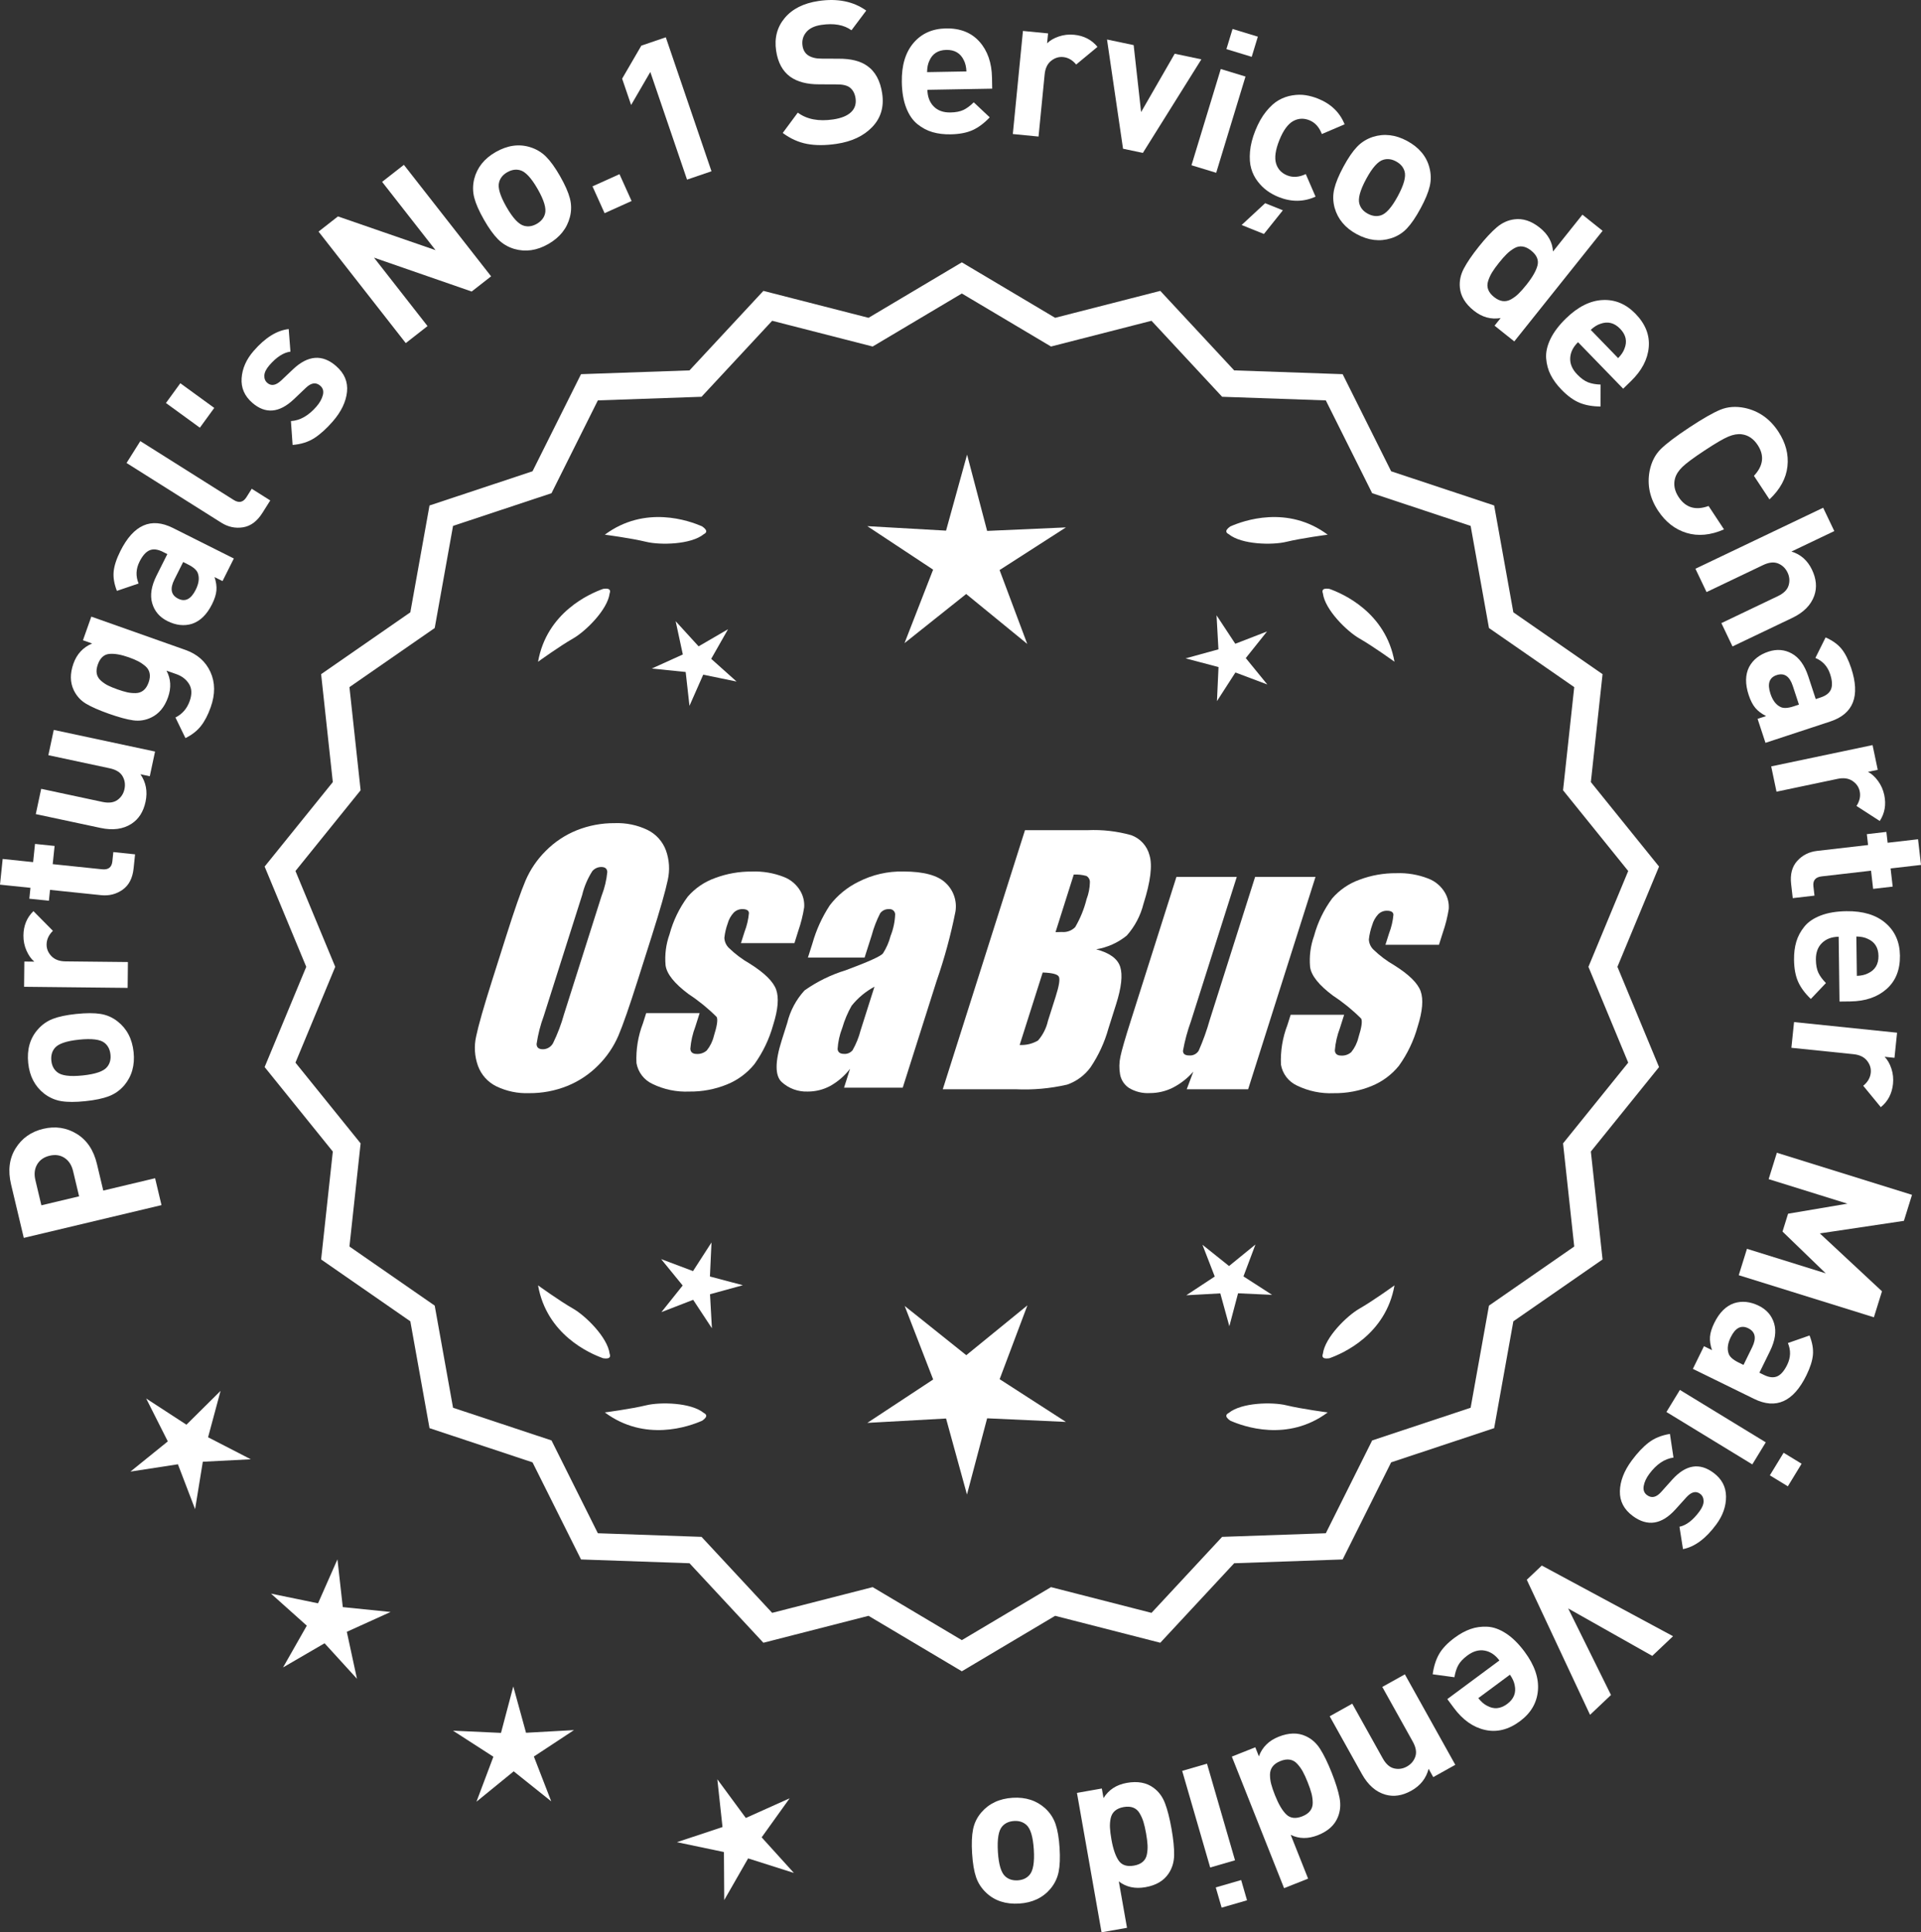 <?xml version="1.0" encoding="UTF-8"?>
<svg id="Layer_2" data-name="Layer 2" xmlns="http://www.w3.org/2000/svg" viewBox="0 0 299.545 301.269">
  <rect x="0" y="0" width="299.545" height="301.269" fill="#333333" stroke="none"/>
  <defs>
    <style>
      .cls-1 {
        fill: #fff;
      }
    </style>
  </defs>
  <g id="Layer_1-2" data-name="Layer 1">
    <g>
      <g>
        <polygon class="cls-1" points="34.392 216.855 29.072 222.128 22.794 218.043 26.166 224.731 20.34 229.44 27.743 228.3 30.421 235.296 31.625 227.903 39.106 227.518 32.446 224.088 34.392 216.855"/>
        <polygon class="cls-1" points="53.451 250.567 52.619 243.124 49.594 249.976 42.258 248.466 47.839 253.461 44.137 259.973 50.612 256.207 55.661 261.741 54.08 254.419 60.903 251.327 53.451 250.567"/>
        <polygon class="cls-1" points="82.024 270.159 80.038 262.936 78.122 270.178 70.64 269.835 76.934 273.895 74.296 280.906 80.102 276.173 85.954 280.849 83.248 273.864 89.503 269.743 82.024 270.159"/>
        <polygon class="cls-1" points="118.766 286.465 123.131 280.377 116.297 283.444 111.855 277.412 112.661 284.859 105.551 287.219 112.883 288.755 112.931 296.245 116.656 289.747 123.795 292.016 118.766 286.465"/>
      </g>
      <g>
        <path class="cls-1" d="M149.981,259.948l-14.465-8.599-16.302,4.175-11.457-12.326-16.818-.586-7.52-15.055-15.972-5.301-2.974-16.563-13.831-9.586,1.813-16.73-10.57-13.094,6.453-15.542-6.453-15.542,10.57-13.094-1.813-16.73,13.831-9.586,2.974-16.563,15.972-5.301,7.52-15.055,16.818-.586,11.457-12.326,16.302,4.175,14.465-8.599,14.465,8.599,16.302-4.175,11.457,12.326,16.818.586,7.52,15.055,15.972,5.301,2.974,16.563,13.831,9.586-1.813,16.73,10.57,13.094-6.453,15.542,6.453,15.542-10.57,13.094,1.813,16.73-13.831,9.586-2.974,16.563-15.972,5.301-7.52,15.055-16.818.586-11.457,12.326-16.302-4.175-14.465,8.599ZM135.993,248.029l13.988,8.315,13.988-8.315,15.764,4.038,11.079-11.92,16.263-.567,7.272-14.558,15.445-5.126,2.876-16.017,13.375-9.27-1.753-16.179,10.222-12.662-6.24-15.029,6.24-15.029-10.222-12.662,1.753-16.178-13.375-9.27-2.876-16.017-15.445-5.126-7.272-14.558-16.263-.567-11.079-11.92-15.764,4.038-13.988-8.316-13.988,8.316-15.764-4.038-11.079,11.92-16.263.567-7.272,14.558-15.445,5.126-2.876,16.017-13.375,9.27,1.753,16.178-10.222,12.662,6.24,15.029-6.24,15.029,10.222,12.662-1.753,16.179,13.375,9.27,2.876,16.017,15.445,5.126,7.272,14.558,16.263.567,11.079,11.92,15.764-4.038Z"/>
        <path class="cls-1" d="M149.98,260.574l-14.548-8.648-16.396,4.199-11.521-12.396-16.915-.59-7.563-15.141-16.063-5.332-2.991-16.658-13.91-9.642,1.823-16.826-10.632-13.17,6.49-15.631-6.49-15.631,10.632-13.17-1.823-16.827,13.91-9.641,2.991-16.658,16.063-5.332,7.563-15.141,16.915-.59,11.521-12.396,16.396,4.199,14.548-8.648,14.549,8.648,16.396-4.199,11.522,12.396,16.915.59,7.562,15.141,16.063,5.332,2.992,16.658,13.91,9.641-1.824,16.827,10.632,13.17-6.49,15.631,6.49,15.631-10.632,13.17,1.824,16.826-13.91,9.642-2.992,16.658-16.063,5.332-7.562,15.141-16.915.59-11.522,12.396-16.396-4.199-14.549,8.648ZM135.599,250.771l14.382,8.549,14.383-8.549.217.055,15.991,4.096,11.392-12.256,16.722-.582,7.477-14.969,15.88-5.27,2.957-16.469,13.752-9.532-1.803-16.633,10.509-13.02-6.416-15.453,6.416-15.453-10.509-13.02,1.803-16.634-13.752-9.531-2.957-16.469-15.88-5.27-7.477-14.969-16.722-.582-11.392-12.256-16.208,4.15-14.383-8.549-14.382,8.549-.217-.055-15.992-4.096-11.391,12.256-16.722.582-7.478,14.969-15.88,5.27-2.956,16.469-13.752,9.531,1.802,16.634-10.509,13.02,6.416,15.453-6.416,15.453,10.509,13.02-1.802,16.633,13.752,9.532,2.956,16.469,15.88,5.27,7.478,14.969,16.722.582,11.391,12.256,16.209-4.15ZM149.98,256.972l-14.071-8.365-15.857,4.062-11.145-11.989-16.359-.571-7.315-14.644-15.536-5.158-2.894-16.111-13.454-9.324,1.764-16.275-10.283-12.737,6.277-15.118-6.277-15.118,10.283-12.737-1.764-16.275,13.454-9.324,2.894-16.111,15.536-5.158,7.315-14.644,16.359-.571,11.145-11.989,15.857,4.062,14.071-8.365,14.071,8.365,15.858-4.062,11.144,11.989,16.36.571,7.314,14.644,15.537,5.158,2.894,16.111,13.454,9.324-1.765,16.275,10.283,12.737-6.277,15.118,6.277,15.118-10.283,12.737,1.765,16.275-13.454,9.324-2.894,16.111-15.537,5.158-7.314,14.644-16.36.571-11.144,11.989-15.858-4.062-14.071,8.365ZM136.075,247.452l13.905,8.266,13.905-8.266.217.055,15.454,3.958,11.013-11.849,16.167-.563,7.229-14.472,15.354-5.096,2.858-15.922,13.296-9.215-1.743-16.082,10.16-12.587-6.203-14.94,6.203-14.94-10.16-12.587,1.743-16.082-13.296-9.215-2.858-15.922-15.354-5.096-7.229-14.472-16.167-.563-11.013-11.849-15.671,4.013-13.905-8.266-13.905,8.266-.217-.055-15.453-3.958-11.014,11.849-16.166.563-7.229,14.472-15.353,5.096-2.858,15.922-13.296,9.215,1.742,16.082-10.16,12.587,6.203,14.94-6.203,14.94,10.16,12.587-1.742,16.082,13.296,9.215,2.858,15.922,15.353,5.096,7.229,14.472,16.166.563,11.014,11.849,15.67-4.013Z"/>
      </g>
      <g>
        <polygon class="cls-1" points="110.701 199.022 110.944 193.716 108.065 198.18 103.094 196.309 106.45 200.426 103.135 204.576 108.087 202.657 111.009 207.092 110.714 201.789 115.835 200.381 110.701 199.022"/>
        <polygon class="cls-1" points="160.207 203.521 150.675 211.29 141.068 203.614 145.511 215.08 135.243 221.845 147.52 221.163 150.781 233.019 153.926 221.131 166.209 221.694 155.876 215.03 160.207 203.521"/>
        <polygon class="cls-1" points="193.894 199.005 195.765 194.034 191.648 197.389 187.499 194.074 189.418 199.026 184.982 201.948 190.285 201.654 191.694 206.775 193.052 201.64 198.358 201.883 193.894 199.005"/>
      </g>
      <g>
        <path class="cls-1" d="M191.595,220.298c-.197.099-.32.215-.359.348-.001.002-.003.003-.005.005.001 0.0.002.001.003.001-.063.227.115.505.606.846,2.043.909,8.925,3.375,15.191-1.283,0,0-4.07-.534-6.459-1.115-2.166-.527-6.98-.443-8.977,1.198Z"/>
        <path class="cls-1" d="M206.259,211.565c0.0.002-0.0.004-0.0.007.001-0.0.002-.001.003-.001.11.208.43.288,1.022.199,2.109-.742,8.805-3.676,10.161-11.365,0,0-3.325,2.407-5.461,3.625-1.936,1.104-5.378,4.471-5.703,7.036-.075.207-.085.376-.022.5Z"/>
      </g>
      <g>
        <path class="cls-1" d="M109.748,220.298c.197.099.32.215.359.348.001.002.003.003.005.005-.001 0-.002.001-.003.001.063.227-.115.505-.606.846-2.043.909-8.925,3.375-15.191-1.283,0,0,4.07-.534,6.459-1.115,2.166-.527,6.98-.443,8.977,1.198Z"/>
        <path class="cls-1" d="M95.085,211.565c-0.0.002 0.0.004 0.0.007-.001-0-.002-.001-.003-.001-.11.208-.43.288-1.022.199-2.109-.742-8.805-3.676-10.161-11.365,0,0,3.325,2.407,5.461,3.625,1.936,1.104,5.378,4.471,5.703,7.036.075.207.085.376.022.5Z"/>
      </g>
      <g>
        <path class="cls-1" d="M109.748,83.282c.197-.099.32-.215.359-.348.001-.002.003-.003.005-.005-.001-0-.002-.001-.003-.001.063-.227-.115-.505-.606-.846-2.043-.909-8.925-3.375-15.191,1.283,0,0,4.07.534,6.459,1.115,2.166.527,6.98.443,8.977-1.198Z"/>
        <path class="cls-1" d="M95.085,92.015c-0-.002 0-.004 0-.007-.001 0-.002.001-.003.001-.11-.208-.43-.288-1.022-.199-2.109.742-8.805,3.676-10.161,11.365,0,0,3.325-2.407,5.461-3.625,1.936-1.104,5.378-4.471,5.703-7.036.075-.207.085-.376.022-.5Z"/>
      </g>
      <g>
        <path class="cls-1" d="M191.595,83.282c-.197-.099-.32-.215-.359-.348-.001-.002-.003-.003-.005-.005.001-0.0.002-.001.003-.001-.063-.227.115-.505.606-.846,2.043-.909,8.925-3.375,15.191,1.283,0,0-4.07.534-6.459,1.115-2.166.527-6.98.443-8.977-1.198Z"/>
        <path class="cls-1" d="M206.259,92.015c0-.002-0-.004-0-.007.001 0.0.002.001.003.001.11-.208.43-.288,1.022-.199,2.109.742,8.805,3.676,10.161,11.365,0,0-3.325-2.407-5.461-3.625-1.936-1.104-5.378-4.471-5.703-7.036-.075-.207-.085-.376-.022-.5Z"/>
      </g>
      <g id="Group_4" data-name="Group 4">
        <g id="Group_1" data-name="Group 1">
          <path id="Path_1" data-name="Path 1" class="cls-1" d="M99.439,152.842c-1.287,4.058-2.289,6.932-3.006,8.623-.743,1.73-1.811,3.301-3.145,4.628-1.374,1.392-3.018,2.488-4.831,3.221-1.89.759-3.911,1.14-5.947,1.123-1.762.067-3.514-.296-5.104-1.059-1.333-.652-2.362-1.794-2.872-3.188-.534-1.48-.633-3.081-.285-4.615.343-1.661,1.174-4.572,2.493-8.734l2.193-6.911c1.287-4.058,2.289-6.932,3.006-8.623.743-1.73,1.811-3.301,3.145-4.628,1.374-1.392,3.018-2.488,4.831-3.221,1.89-.757,3.911-1.138,5.947-1.12,1.762-.067,3.514.296,5.104,1.059,1.332.654,2.36,1.796,2.872,3.189.534,1.48.633,3.082.285,4.616-.343,1.661-1.173,4.571-2.492,8.731l-2.194,6.909ZM93.848,139.567c.442-1.159.728-2.373.849-3.608-.025-.526-.342-.786-.951-.786-.528.006-1.028.236-1.375.634-.738,1.153-1.278,2.422-1.598,3.754l-5.99,18.863c-.521,1.405-.892,2.861-1.11,4.343,0,.552.337.824.98.824.663-.002,1.272-.367,1.586-.951.708-1.449,1.281-2.96,1.712-4.514l5.891-18.565.005.005Z"/>
          <path id="Path_2" data-name="Path 2" class="cls-1" d="M123.874,147.049h-8.337l.571-1.795c.36-.932.588-1.91.678-2.904-.032-.406-.374-.609-1.027-.609-.511-.005-1.002.199-1.36.563-.44.48-.76,1.059-.932,1.687-.261.721-.434,1.471-.516,2.234.027.588.273,1.145.692,1.559.987.957,2.09,1.787,3.283,2.47,2.283,1.433,3.65,2.78,4.102,4.039.45,1.262.298,3.1-.469,5.516-.606,2.188-1.593,4.253-2.916,6.099-1.134,1.403-2.607,2.494-4.28,3.17-1.866.76-3.866,1.137-5.881,1.11-1.989.089-3.969-.323-5.758-1.198-1.308-.611-2.234-1.824-2.479-3.246-.096-2.11.247-4.217,1.008-6.188l.507-1.598h8.334l-.665,2.097c-.426,1.113-.691,2.281-.786,3.469.038.533.375.799.995.799.573.035,1.136-.159,1.566-.539.535-.66.914-1.431,1.11-2.258.501-1.579.646-2.568.436-2.968-1.324-1.328-2.782-2.516-4.35-3.545-2.238-1.661-3.445-3.17-3.62-4.527-.144-1.635.068-3.281.622-4.825.569-2.111,1.53-4.096,2.831-5.852,1.142-1.318,2.605-2.319,4.247-2.904,1.841-.694,3.795-1.04,5.763-1.02,1.695-.065,3.385.22,4.965.837,1.093.416,2.01,1.195,2.597,2.206.446.77.652,1.655.589,2.543-.197,1.246-.505,2.473-.919,3.665l-.603,1.927v-.013Z"/>
          <path id="Path_3" data-name="Path 3" class="cls-1" d="M134.813,149.301h-8.832l.704-2.219c.594-2.102,1.506-4.101,2.703-5.929,1.19-1.558,2.727-2.818,4.489-3.678,2.159-1.102,4.557-1.651,6.981-1.598,3.183,0,5.391.602,6.626,1.807,1.207,1.138,1.77,2.801,1.503,4.439-.732,3.678-1.717,7.301-2.948,10.842l-5.275,16.619h-9.151l.939-2.948c-.833,1.085-1.877,1.991-3.069,2.663-1.084.587-2.299.892-3.532.888-1.495.057-2.952-.476-4.058-1.483-1.059-.989-1.059-3.155,0-6.499l.863-2.723c.457-1.89,1.387-3.633,2.701-5.066,1.961-1.384,4.13-2.445,6.425-3.145,3.5-1.3,5.432-2.171,5.795-2.614.543-.846.947-1.772,1.198-2.745.429-1.076.669-2.218.71-3.376-.029-.466-.43-.82-.895-.792-.018.001-.037.003-.055.005-.549-.041-1.079.21-1.395.66-.559,1.094-1.001,2.244-1.319,3.43l-1.105,3.462ZM136.357,153.84c-1.375.739-2.587,1.749-3.563,2.968-.617,1.087-1.105,2.242-1.452,3.442-.417,1.06-.665,2.179-.735,3.316.057.494.387.748,1.008.748.515.039,1.016-.18,1.337-.584.548-.968.966-2.005,1.243-3.082l2.162-6.809Z"/>
        </g>
        <g id="Group_3" data-name="Group 3">
          <path id="Path_7" data-name="Path 7" class="cls-1" d="M159.82,129.435h9.778c2.286-.102,4.574.159,6.778.773,1.417.502,2.491,1.676,2.866,3.132.482,1.573.169,4.102-.939,7.589-.458,1.832-1.352,3.527-2.606,4.939-1.376,1.117-3.019,1.855-4.768,2.143,2.092.552,3.341,1.458,3.747,2.732s.191,3.227-.647,5.852l-1.186,3.747c-.599,2.16-1.543,4.209-2.797,6.068-.911,1.247-2.181,2.187-3.64,2.694-2.64.61-5.352.853-8.059.723h-11.338l12.82-40.394h-.012ZM162.591,151.619l-3.594,11.305c1.003.055,2-.187,2.866-.697.763-.878,1.295-1.933,1.548-3.069l1.198-3.766c.552-1.731.712-2.779.481-3.145-.229-.368-1.059-.571-2.505-.622l.005-.007ZM167.435,136.35l-2.847,8.985c.425-.019.755-.025.989-.025.773.074,1.538-.207,2.08-.762.796-1.36,1.394-2.827,1.775-4.356.325-.849.501-1.747.519-2.656.007-.396-.201-.766-.545-.964-.638-.177-1.299-.25-1.96-.218l-.012-.003Z"/>
          <path id="Path_8" data-name="Path 8" class="cls-1" d="M205.129,136.721l-10.506,33.107h-9.574l1.034-2.752c-.9,1.034-1.989,1.886-3.208,2.511-1.107.552-2.327.839-3.563.837-1.145.071-2.284-.208-3.267-.799-.732-.487-1.233-1.252-1.389-2.118-.163-.914-.146-1.851.051-2.759.197-.957.742-2.86,1.649-5.7l7.089-22.332h9.409l-7.152,22.528c-.542,1.492-.956,3.028-1.236,4.59,0,.481.317.723.97.723.596.053,1.171-.237,1.483-.748.687-1.562,1.264-3.17,1.725-4.812l7.07-22.28h9.409l.005.004Z"/>
          <path id="Path_9" data-name="Path 9" class="cls-1" d="M224.371,147.303h-8.338l.571-1.795c.36-.932.588-1.91.678-2.904-.032-.406-.374-.609-1.027-.609-.511-.004-1.001.199-1.359.563-.44.48-.76,1.059-.932,1.687-.26.721-.432,1.47-.514,2.231.027.588.273,1.145.692,1.559.986.958,2.089,1.788,3.281,2.472,2.283,1.433,3.65,2.78,4.102,4.039.45,1.262.298,3.1-.469,5.516-.606,2.188-1.593,4.253-2.916,6.099-1.134,1.403-2.607,2.494-4.28,3.17-1.866.76-3.866,1.137-5.881,1.11-1.989.089-3.969-.323-5.758-1.198-1.308-.611-2.234-1.824-2.479-3.246-.096-2.11.247-4.217,1.008-6.188l.507-1.598h8.338l-.665,2.099c-.426,1.113-.691,2.281-.786,3.469.038.533.375.799.995.799.573.035,1.136-.159,1.566-.539.535-.66.914-1.431,1.11-2.258.501-1.579.646-2.568.436-2.968-1.324-1.328-2.782-2.516-4.35-3.545-2.238-1.661-3.445-3.17-3.62-4.527-.144-1.635.068-3.281.622-4.825.569-2.111,1.53-4.096,2.831-5.852,1.142-1.318,2.605-2.319,4.247-2.904,1.841-.694,3.795-1.04,5.763-1.02,1.695-.065,3.385.22,4.965.837,1.096.414,2.016,1.194,2.606,2.206.446.77.652,1.655.589,2.543-.197,1.246-.505,2.473-.919,3.665l-.609,1.921-.007-.009Z"/>
        </g>
      </g>
      <g>
        <path class="cls-1" d="M2.428,179.048c.983-1.583,2.42-2.6,4.31-3.049,1.891-.45,3.631-.189,5.221.78,1.591.971,2.645,2.542,3.16,4.713l.984,4.132,8.082-1.924.997,4.192-21.473,5.11-1.98-8.324c-.517-2.171-.282-4.048.699-5.631ZM10.062,180.529c-.666-.437-1.441-.55-2.327-.339-.885.211-1.531.662-1.939,1.354-.409.693-.501,1.512-.276,2.456l.933,3.921,5.882-1.4-.934-3.92c-.225-.945-.67-1.636-1.338-2.071Z"/>
        <path class="cls-1" d="M11.892,158.088c1.544-.161,2.806-.162,3.787-.005.982.158,1.871.549,2.663,1.173,1.447,1.138,2.279,2.734,2.493,4.789.211,2.035-.274,3.759-1.457,5.17-.668.776-1.465,1.342-2.395,1.698-.929.356-2.154.613-3.675.772-1.521.158-2.768.158-3.74-.001-.972-.158-1.865-.549-2.678-1.17-1.448-1.138-2.278-2.725-2.49-4.76-.218-2.096.267-3.83,1.453-5.199.668-.776,1.461-1.342,2.379-1.697.92-.355,2.14-.612,3.659-.771ZM12.31,162.097c-1.993.207-3.255.65-3.788,1.328-.424.523-.595,1.174-.514,1.955.078.761.38,1.354.901,1.776.661.555,1.988.729,3.982.521,2.015-.209,3.287-.653,3.819-1.332.423-.522.596-1.164.516-1.924-.081-.781-.382-1.384-.904-1.808-.66-.554-1.998-.727-4.013-.517Z"/>
        <path class="cls-1" d="M5.213,142.057l3.037,3.07c-.647.634-.976,1.344-.984,2.129-.008.682.245,1.289.756,1.821.512.532,1.243.804,2.192.814l9.733.103-.042,4.029-16.149-.171.041-3.937,1.549.017c-.491-.418-.898-.996-1.221-1.733s-.48-1.519-.471-2.346c.016-1.529.535-2.795,1.559-3.797Z"/>
        <path class="cls-1" d="M21.062,133.202l-.228,2.188c-.158,1.521-.73,2.631-1.717,3.328-.987.697-2.107.98-3.361.85l-7.955-.827-.177,1.695-3.052-.317.177-1.696-4.749-.493.417-4.009,4.748.494.295-2.837,3.053.317-.295,2.837,7.708.802c.967.102,1.498-.312,1.595-1.236l.15-1.449,3.391.354Z"/>
        <path class="cls-1" d="M24.178,117.176l-.823,3.851-1.455-.312c.871,1.264,1.137,2.694.795,4.291-.332,1.557-1.062,2.7-2.189,3.431-1.302.844-2.911,1.059-4.831.648l-10.095-2.155.842-3.941,9.549,2.04c.991.211,1.772.108,2.348-.308s.938-.978,1.089-1.685c.156-.729.057-1.399-.298-2.014-.355-.615-1.027-1.028-2.019-1.239l-9.549-2.04.841-3.94,15.796,3.373Z"/>
        <path class="cls-1" d="M28.913,101.332c1.851.655,3.149,1.8,3.898,3.435.747,1.635.763,3.465.047,5.491-.427,1.208-.938,2.189-1.534,2.942-.596.755-1.398,1.381-2.407,1.879l-1.559-3.216c1.062-.522,1.803-1.379,2.223-2.567.373-1.052.34-1.936-.098-2.648-.439-.715-1.096-1.227-1.973-1.537l-1.549-.547c.688,1.274.768,2.661.237,4.161-.538,1.52-1.413,2.569-2.626,3.148-.896.429-1.831.574-2.803.438-.971-.135-2.235-.479-3.795-1.029-1.559-.552-2.753-1.078-3.585-1.58-.829-.502-1.459-1.202-1.889-2.099-.577-1.213-.596-2.59-.051-4.129.53-1.5,1.504-2.548,2.92-3.144l-1.432-.506,1.303-3.683,14.671,5.189ZM20.087,102.485c-1.228-.435-2.251-.609-3.068-.527-.818.084-1.407.632-1.766,1.645-.193.546-.247,1.025-.163,1.438s.301.775.651,1.086c.35.311.723.562,1.113.755.394.194.881.394,1.465.601.585.207,1.09.358,1.516.454.427.097.873.139,1.337.128.465-.012.865-.154,1.204-.43.339-.274.604-.685.797-1.23.193-.545.245-1.031.153-1.458-.089-.427-.312-.79-.666-1.091-.354-.3-.725-.552-1.113-.756-.39-.203-.875-.407-1.46-.614Z"/>
        <path class="cls-1" d="M36.462,87.077l-1.763,3.52-1.248-.625c.249.749.349,1.44.296,2.073-.051.633-.279,1.356-.687,2.169-.805,1.607-1.847,2.624-3.122,3.048-1.229.379-2.509.234-3.84-.432-1.219-.611-2.009-1.538-2.369-2.781-.359-1.243-.131-2.679.683-4.305l1.681-3.354-.722-.361c-.794-.397-1.479-.475-2.051-.229-.574.244-1.096.838-1.569,1.78-.562,1.127-.61,2.259-.14,3.396l-3.384,1.148c-.424-1.091-.593-2.094-.504-3.009s.438-1.982,1.049-3.202c2.055-4.103,4.782-5.302,8.183-3.599l9.507,4.762ZM29.335,88.015l-.776-.389-1.374,2.744c-.713,1.423-.515,2.412.595,2.967,1.09.547,2,.09,2.731-1.37.473-.942.598-1.77.376-2.481-.129-.526-.646-1.018-1.552-1.471Z"/>
        <path class="cls-1" d="M42.142,78.026l-1.224,1.941c-.825,1.311-1.836,2.062-3.029,2.249-1.193.188-2.323-.054-3.39-.726l-14.766-9.305,2.147-3.409,14.557,9.172c.822.519,1.485.375,1.992-.43l.827-1.312,2.885,1.818Z"/>
        <path class="cls-1" d="M33.408,63.6l-2.243,3.084-5.29-3.848,2.243-3.083,5.29,3.847Z"/>
        <path class="cls-1" d="M52.41,57.073c1.295,1.126,1.86,2.467,1.699,4.023-.162,1.557-.9,3.092-2.214,4.604-.978,1.124-1.935,1.989-2.873,2.597-.938.608-2.072.967-3.396,1.074l-.261-3.718c1.415-.085,2.739-.837,3.973-2.257.515-.592.85-1.191,1.006-1.795.154-.604.022-1.09-.398-1.455-.671-.583-1.418-.479-2.242.311l-1.895,1.803c-2.268,2.138-4.423,2.318-6.467.542-1.217-1.057-1.771-2.34-1.665-3.85.106-1.509.729-2.919,1.867-4.229,1.802-2.075,3.628-3.214,5.474-3.417l.27,3.52c-1.075.134-2.169.84-3.28,2.119-.502.578-.764,1.109-.789,1.594-.024.485.127.87.455,1.154.609.529,1.325.413,2.151-.349l1.854-1.756c2.335-2.215,4.579-2.387,6.732-.517Z"/>
        <path class="cls-1" d="M76.578,43.084l-3.028,2.369-15.232-5.283,8.347,10.67-3.393,2.655-13.601-17.385,3.027-2.368,15.214,5.259-8.329-10.646,3.395-2.655,13.601,17.384Z"/>
        <path class="cls-1" d="M87.331,27.466c.77,1.346,1.28,2.5,1.532,3.462.253.963.254,1.933.004,2.909-.457,1.784-1.582,3.189-3.376,4.215-1.776,1.016-3.548,1.268-5.317.754-.979-.297-1.82-.798-2.521-1.504-.702-.706-1.432-1.723-2.19-3.051s-1.263-2.469-1.51-3.422-.251-1.928-.011-2.923c.456-1.783,1.572-3.184,3.349-4.199,1.83-1.046,3.612-1.303,5.345-.771.979.298,1.817.795,2.513,1.492.696.697,1.424,1.709,2.183,3.037ZM83.833,29.466c-.995-1.74-1.911-2.717-2.746-2.93-.649-.176-1.313-.07-1.995.319-.665.38-1.084.895-1.262,1.543-.241.828.137,2.112,1.132,3.853,1.005,1.758,1.926,2.743,2.761,2.956.649.177,1.305.075,1.969-.304.682-.391,1.111-.909,1.288-1.559.241-.827-.141-2.12-1.146-3.879Z"/>
        <path class="cls-1" d="M98.485,31.339l-4.209,1.899-1.888-4.182,4.211-1.899,1.886,4.182Z"/>
        <path class="cls-1" d="M110.944,26.704l-3.814,1.301-5.725-16.782-2.993,5.148-1.401-4.107,2.993-5.148,3.814-1.301,7.126,20.89Z"/>
        <path class="cls-1" d="M137.562,14.6c.307,2.065-.21,3.798-1.547,5.197-1.339,1.401-3.193,2.277-5.563,2.63-1.738.258-3.273.262-4.605.011-1.334-.251-2.599-.821-3.796-1.708l2.35-3.17c1.408,1.044,3.247,1.397,5.517,1.061,1.268-.189,2.198-.567,2.793-1.137.594-.568.826-1.293.695-2.172-.112-.756-.427-1.325-.942-1.709-.444-.31-1.135-.458-2.073-.443l-2.665-.012c-1.88.008-3.38-.386-4.5-1.18-1.194-.867-1.93-2.221-2.202-4.061-.295-1.982.152-3.685,1.341-5.104,1.188-1.419,2.948-2.303,5.278-2.649,2.944-.438,5.422.062,7.432,1.497l-2.302,3.068c-1.172-.849-2.737-1.129-4.7-.837-1.084.161-1.873.545-2.367,1.151-.496.606-.684,1.308-.565,2.105.098.654.38,1.146.847,1.473.533.359,1.239.536,2.116.531l2.664.012c1.899-.011,3.377.354,4.427,1.097,1.278.876,2.069,2.325,2.37,4.349Z"/>
        <path class="cls-1" d="M154.715,13.824l-10.104.179c.019,1.074.345,1.937.976,2.587.632.65,1.506.966,2.621.945.826-.015,1.501-.145,2.024-.392.521-.247,1.058-.645,1.606-1.191l2.491,2.344c-.853.903-1.735,1.565-2.647,1.984-.913.419-2.062.641-3.444.665-1.035.019-1.972-.095-2.812-.338-.843-.243-1.63-.658-2.363-1.245-.734-.586-1.317-1.434-1.75-2.542-.434-1.108-.664-2.448-.69-4.019-.046-2.583.558-4.614,1.813-6.094s2.948-2.237,5.076-2.275c2.211-.039,3.949.648,5.215,2.062,1.264,1.415,1.918,3.289,1.959,5.624l.029,1.705ZM150.699,11.136c-.033-.702-.168-1.278-.402-1.729-.516-1.106-1.425-1.649-2.727-1.626s-2.19.597-2.667,1.722c-.219.458-.333,1.04-.341,1.742l6.137-.108Z"/>
        <path class="cls-1" d="M171.134,7.304l-3.323,2.757c-.575-.699-1.254-1.088-2.034-1.165-.68-.066-1.307.132-1.882.594-.575.463-.908,1.168-1.001,2.113l-.952,9.688-4.011-.394,1.579-16.073,3.918.384-.151,1.543c.46-.453,1.07-.809,1.833-1.065.763-.258,1.555-.346,2.378-.266,1.521.149,2.737.778,3.646,1.885Z"/>
        <path class="cls-1" d="M187.331,9.253l-9.12,14.586-3.094-.65-2.499-17.03,4.155.874,1.161,10.444,5.24-9.098,4.156.874Z"/>
        <path class="cls-1" d="M189.644,26.94l-3.854-1.174,4.568-15.006,3.855,1.174-4.569,15.006ZM195.181,8.86l-3.944-1.201.958-3.144,3.944,1.201-.958,3.144Z"/>
        <path class="cls-1" d="M200.04,32.789l-2.953,3.69-3.48-1.397,3.672-3.402,2.762,1.109ZM205.138,30.661c-1.852.838-3.774.855-5.768.055-.633-.255-1.218-.573-1.754-.956-.538-.382-1.037-.872-1.498-1.47-.462-.598-.8-1.268-1.014-2.011s-.276-1.626-.188-2.648.366-2.118.837-3.288,1.026-2.154,1.671-2.953c.644-.8,1.299-1.389,1.963-1.768s1.372-.629,2.122-.751c.75-.121,1.45-.13,2.099-.025.647.104,1.289.284,1.922.538,2.014.809,3.394,2.143,4.139,4.001l-3.548,1.515c-.413-1.079-1.062-1.796-1.943-2.15s-1.723-.312-2.521.123c-.834.467-1.555,1.458-2.163,2.973-.616,1.534-.786,2.758-.506,3.672.274.868.853,1.479,1.735,1.834.883.354,1.846.284,2.89-.209l1.526,3.52Z"/>
        <path class="cls-1" d="M221.516,32.483c-.736,1.364-1.446,2.407-2.13,3.13-.686.723-1.509,1.235-2.471,1.538-1.756.555-3.542.34-5.36-.642-1.801-.973-2.95-2.346-3.448-4.118-.265-.988-.283-1.967-.053-2.936.229-.969.707-2.125,1.434-3.471.728-1.345,1.431-2.375,2.11-3.089.679-.713,1.505-1.23,2.476-1.551,1.756-.555,3.534-.346,5.335.627,1.854,1.002,3.013,2.38,3.475,4.133.265.988.285,1.962.061,2.921s-.699,2.111-1.428,3.457ZM217.971,30.568c.952-1.764,1.299-3.057,1.038-3.879-.192-.645-.635-1.153-1.324-1.526-.673-.363-1.331-.449-1.976-.257-.83.233-1.723,1.231-2.675,2.995-.964,1.782-1.314,3.084-1.054,3.905.192.645.625,1.148,1.298,1.512.691.373,1.358.464,2.003.271.83-.232,1.727-1.239,2.689-3.021Z"/>
        <path class="cls-1" d="M236.125,53.233l-3.076-2.457.948-1.187c-1.502.257-2.897-.132-4.19-1.163-1.323-1.058-2.045-2.256-2.166-3.596-.098-1.003.107-1.99.617-2.958.509-.969,1.287-2.107,2.331-3.415,1.031-1.292,1.963-2.294,2.796-3.005.832-.71,1.747-1.129,2.748-1.256,1.333-.179,2.653.255,3.962,1.299,1.291,1.032,1.981,2.271,2.069,3.717l4.585-5.741,3.149,2.515-13.773,17.247ZM238.025,44.396c.94-1.179,1.516-2.188,1.724-3.027.206-.839-.125-1.607-.998-2.304-.451-.361-.898-.572-1.339-.633-.441-.062-.872.031-1.293.277-.421.245-.807.539-1.157.879-.352.342-.76.803-1.226,1.384-.463.581-.823,1.081-1.077,1.499-.255.418-.459.863-.611,1.337-.152.473-.151.917.007,1.334.155.416.46.805.913,1.166.451.36.897.572,1.339.633.44.061.875-.028,1.304-.268.43-.239.826-.537,1.19-.895.364-.356.772-.817,1.225-1.383Z"/>
        <path class="cls-1" d="M253.104,60.604l-7.038-7.252c-.771.748-1.178,1.575-1.221,2.48-.043.906.323,1.759,1.102,2.56.575.593,1.132.996,1.67,1.209.536.213,1.192.332,1.968.358l-.008,3.42c-1.242-.004-2.328-.196-3.258-.575-.931-.38-1.878-1.065-2.842-2.06-.72-.741-1.277-1.503-1.675-2.283s-.634-1.639-.706-2.575c-.075-.937.146-1.942.658-3.016.513-1.074,1.333-2.157,2.459-3.251,1.854-1.8,3.75-2.747,5.689-2.842,1.938-.096,3.647.621,5.13,2.148,1.54,1.587,2.226,3.325,2.06,5.216-.168,1.89-1.089,3.648-2.766,5.274l-1.223,1.188ZM252.32,55.836c.491-.505.819-.997.987-1.477.455-1.133.229-2.167-.678-3.101-.906-.935-1.932-1.191-3.078-.771-.486.153-.986.468-1.505.942l4.273,4.405Z"/>
        <path class="cls-1" d="M268.827,82.54c-2.097.912-4.044,1.095-5.84.547-1.798-.548-3.276-1.701-4.438-3.461-1.297-1.967-1.736-4.041-1.318-6.223.287-1.403.871-2.537,1.75-3.4.878-.864,2.36-1.984,4.449-3.361,2.087-1.377,3.701-2.299,4.841-2.766,1.14-.468,2.411-.557,3.814-.27,2.171.476,3.903,1.696,5.2,3.663,1.161,1.76,1.639,3.573,1.435,5.441-.204,1.867-1.139,3.585-2.803,5.153l-2.423-3.675c1.47-1.563,1.663-3.165.583-4.804-.649-.983-1.475-1.54-2.477-1.672-.625-.083-1.32.035-2.088.355-.767.32-2.003,1.043-3.712,2.17-1.708,1.126-2.859,1.979-3.456,2.558s-.979,1.171-1.148,1.778c-.274.973-.086,1.951.562,2.935,1.093,1.656,2.646,2.117,4.662,1.382l2.406,3.648Z"/>
        <path class="cls-1" d="M270.153,100.789l-1.737-3.637,8.812-4.208c.914-.436,1.472-.994,1.674-1.675s.146-1.347-.164-2c-.321-.671-.81-1.142-1.465-1.413-.657-.271-1.442-.188-2.355.248l-8.812,4.208-1.736-3.637,19.919-9.51,1.736,3.637-6.687,3.192c1.443.433,2.512,1.377,3.208,2.831.685,1.437.803,2.788.354,4.056-.517,1.46-1.66,2.613-3.432,3.459l-9.315,4.448Z"/>
        <path class="cls-1" d="M275.294,115.817l-1.23-3.739,1.324-.437c-.704-.355-1.262-.775-1.671-1.261-.41-.485-.757-1.159-1.042-2.022-.562-1.708-.541-3.162.064-4.362.605-1.136,1.615-1.936,3.029-2.401,1.294-.426,2.509-.325,3.64.303,1.132.628,1.981,1.807,2.552,3.533l1.172,3.563.767-.253c.844-.277,1.382-.705,1.616-1.283.234-.577.188-1.366-.144-2.367-.395-1.197-1.158-2.033-2.295-2.508l1.591-3.2c1.069.474,1.896,1.067,2.479,1.778.582.711,1.086,1.715,1.514,3.01,1.435,4.358.346,7.132-3.266,8.321l-10.1,3.325ZM279.688,110.128l.824-.271-.96-2.914c-.498-1.513-1.336-2.074-2.514-1.686-1.157.381-1.481,1.347-.971,2.897.33,1.001.823,1.676,1.482,2.025.464.282,1.176.266,2.138-.052Z"/>
        <path class="cls-1" d="M293.113,128.002l-3.627-2.342c.494-.759.661-1.522.5-2.291-.14-.668-.518-1.206-1.131-1.615-.615-.409-1.387-.517-2.316-.321l-9.526,2.002-.828-3.944,15.806-3.321.809,3.854-1.518.318c.571.303,1.094.778,1.569,1.429.473.649.795,1.38.966,2.188.314,1.496.08,2.845-.703,4.044Z"/>
        <path class="cls-1" d="M279.546,140.031l-.252-2.187c-.176-1.52.144-2.727.956-3.621.812-.895,1.844-1.414,3.097-1.558l7.944-.916-.194-1.694,3.049-.352.195,1.694,4.742-.547.462,4.003-4.743.547.327,2.834-3.049.352-.327-2.834-7.699.888c-.965.111-1.394.629-1.287,1.553l.167,1.447-3.388.391Z"/>
        <path class="cls-1" d="M286.837,156.155l-.131-10.104c-1.075.014-1.938.335-2.592.964-.653.628-.973,1.5-.959,2.616.012.826.139,1.502.384,2.025.244.524.638,1.062,1.183,1.612l-2.354,2.48c-.899-.856-1.558-1.742-1.972-2.656-.415-.915-.632-2.064-.65-3.449-.012-1.033.104-1.97.352-2.81.248-.841.666-1.626,1.257-2.357.59-.731,1.44-1.311,2.55-1.737,1.11-.429,2.451-.652,4.021-.673,2.584-.033,4.612.581,6.086,1.844,1.473,1.262,2.223,2.957,2.251,5.086.028,2.211-.666,3.946-2.087,5.204-1.421,1.259-3.298,1.903-5.633,1.934l-1.705.021ZM289.544,152.152c.702-.03,1.279-.161,1.731-.395,1.109-.511,1.655-1.417,1.639-2.718-.018-1.303-.586-2.194-1.708-2.676-.458-.222-1.039-.338-1.741-.35l.079,6.138Z"/>
        <path class="cls-1" d="M293.277,172.622l-2.74-3.336c.702-.572,1.094-1.249,1.174-2.029.07-.679-.125-1.307-.585-1.884s-1.162-.915-2.107-1.012l-9.684-.998.414-4.009,16.065,1.656-.404,3.916-1.541-.159c.451.462.804,1.075,1.058,1.839.253.763.337,1.557.253,2.379-.157,1.521-.791,2.733-1.902,3.637Z"/>
        <path class="cls-1" d="M271.126,198.819l1.281-4.113,12.283,3.824-6.739-6.514.866-2.782,9.255-1.567-12.283-3.824,1.281-4.114,21.073,6.562-1.263,4.055-13.109,1.958,9.69,9.023-1.262,4.055-21.074-6.562Z"/>
        <path class="cls-1" d="M263.971,213.425l1.732-3.535,1.253.614c-.255-.747-.361-1.438-.315-2.07.047-.634.271-1.358.671-2.175.79-1.615,1.821-2.64,3.094-3.075,1.226-.389,2.507-.255,3.844.399,1.225.601,2.022,1.521,2.393,2.761s.155,2.677-.645,4.31l-1.652,3.368.725.355c.798.391,1.482.462,2.055.212.569-.249,1.088-.848,1.552-1.794.555-1.132.592-2.265.111-3.397l3.374-1.178c.434,1.088.609,2.089.529,3.005-.08.915-.42,1.985-1.021,3.211-2.019,4.119-4.736,5.343-8.149,3.669l-9.549-4.68ZM271.089,212.426l.779.382,1.351-2.756c.7-1.429.494-2.416-.619-2.962-1.095-.537-2.002-.072-2.721,1.394-.463.947-.582,1.774-.354,2.484.133.526.653,1.012,1.563,1.458Z"/>
        <path class="cls-1" d="M259.849,220.147l2.099-3.44,13.392,8.171-2.1,3.44-13.391-8.171ZM275.975,230.024l2.147-3.52,2.806,1.711-2.147,3.52-2.806-1.711Z"/>
        <path class="cls-1" d="M254.604,236.362c-1.38-1.02-2.051-2.311-2.012-3.876.037-1.564.652-3.153,1.843-4.766.885-1.196,1.771-2.136,2.658-2.815.888-.681,1.989-1.127,3.302-1.339l.554,3.686c-1.404.196-2.665,1.05-3.782,2.563-.467.631-.754,1.254-.86,1.869-.107.614.062,1.088.512,1.419.715.528,1.452.365,2.211-.487l1.746-1.947c2.091-2.309,4.226-2.659,6.402-1.051,1.298.958,1.952,2.193,1.966,3.706s-.497,2.967-1.527,4.363c-1.633,2.211-3.363,3.49-5.187,3.839l-.547-3.487c1.062-.219,2.095-1.009,3.102-2.372.454-.615.675-1.166.661-1.651-.015-.485-.195-.856-.545-1.114-.647-.479-1.354-.307-2.117.518l-1.71,1.896c-2.152,2.393-4.375,2.742-6.669,1.047Z"/>
        <path class="cls-1" d="M247.938,267.362l-9.864-21.057,2.34-2.217,20.467,11.018-3.242,3.069-13.108-7.396,6.673,13.491-3.265,3.091Z"/>
        <path class="cls-1" d="M225.686,264.907l8.119-6.018c-.641-.863-1.406-1.377-2.297-1.539-.893-.162-1.787.09-2.684.754-.664.492-1.137.99-1.419,1.496-.282.504-.486,1.139-.615,1.902l-3.39-.459c.17-1.231.503-2.282,1.002-3.153.498-.872,1.305-1.72,2.416-2.544.831-.615,1.658-1.068,2.485-1.359.826-.291,1.708-.411,2.646-.359.938.05,1.904.4,2.9,1.052.998.649,1.963,1.606,2.898,2.868,1.539,2.075,2.228,4.079,2.065,6.014-.162,1.933-1.098,3.533-2.809,4.801-1.776,1.317-3.591,1.768-5.441,1.352-1.852-.415-3.474-1.561-4.864-3.438l-1.015-1.369ZM230.517,264.761c.435.552.879.943,1.333,1.173,1.062.602,2.117.515,3.162-.261,1.046-.775,1.438-1.759,1.172-2.951-.089-.501-.334-1.039-.736-1.616l-4.931,3.655Z"/>
        <path class="cls-1" d="M207.339,267.589l3.519-1.963,4.757,8.528c.493.884,1.085,1.405,1.777,1.564.691.158,1.354.062,1.984-.29.65-.363,1.089-.88,1.319-1.552.228-.672.095-1.45-.397-2.334l-4.756-8.529,3.52-1.962,7.866,14.105-3.438,1.917-.725-1.299c-.377,1.487-1.279,2.629-2.704,3.425-1.391.774-2.731.979-4.025.611-1.49-.424-2.714-1.492-3.669-3.207l-5.027-9.016Z"/>
        <path class="cls-1" d="M192.082,273.877l3.659-1.453.56,1.412c.522-1.431,1.551-2.451,3.088-3.062,1.575-.625,2.973-.658,4.196-.099.921.413,1.675,1.08,2.264,2.003.588.922,1.192,2.162,1.811,3.718.609,1.536,1.017,2.842,1.222,3.917s.114,2.078-.272,3.011c-.505,1.245-1.536,2.178-3.093,2.796-1.535.609-2.954.595-4.253-.045l2.712,6.827-3.746,1.488-8.146-20.514ZM198.814,279.909c.557,1.402,1.147,2.4,1.773,2.998.627.596,1.458.688,2.495.276.538-.214.942-.497,1.213-.849.272-.354.405-.773.4-1.26-.004-.488-.067-.969-.188-1.442-.122-.475-.32-1.058-.595-1.749s-.53-1.252-.767-1.68c-.238-.429-.523-.826-.858-1.193-.334-.368-.722-.587-1.161-.656-.438-.071-.928.001-1.465.215-.538.213-.943.496-1.215.849-.271.353-.409.774-.414,1.266s.057.983.187,1.478c.129.492.326,1.075.595,1.748Z"/>
        <path class="cls-1" d="M184.34,276.101l3.869-1.122,4.37,15.065-3.871,1.122-4.368-15.065ZM189.576,294.271l3.96-1.148.915,3.156-3.959,1.147-.916-3.155Z"/>
        <path class="cls-1" d="M167.934,279.534l3.876-.685.265,1.496c.8-1.296,2.014-2.087,3.641-2.374,1.67-.295,3.046-.045,4.131.75.818.59,1.423,1.396,1.812,2.419s.731,2.358,1.021,4.007c.288,1.628.423,2.988.406,4.083-.017,1.094-.309,2.059-.875,2.894-.747,1.117-1.944,1.822-3.594,2.113-1.628.287-3.013-.014-4.156-.903l1.276,7.235-3.969.7-3.835-21.735ZM173.308,286.801c.263,1.485.641,2.584,1.132,3.295.494.71,1.289.969,2.388.774.57-.101,1.022-.296,1.36-.586.337-.291.553-.675.646-1.153.095-.479.13-.962.105-1.45-.023-.49-.1-1.101-.229-1.833-.129-.733-.267-1.333-.412-1.801s-.345-.915-.599-1.342c-.253-.428-.588-.72-1.005-.878-.415-.157-.908-.186-1.479-.085-.568.101-1.022.296-1.36.587-.336.29-.558.675-.662,1.155-.104.479-.141.975-.114,1.484.026.509.104,1.12.229,1.832Z"/>
        <path class="cls-1" d="M151.582,288.985c-.098-1.547-.047-2.809.151-3.783.198-.976.625-1.847,1.28-2.612,1.196-1.399,2.826-2.164,4.889-2.294,2.041-.127,3.743.429,5.104,1.669.748.698,1.281,1.52,1.599,2.462.317.943.524,2.178.619,3.705.097,1.525.044,2.771-.154,3.736-.197.965-.625,1.841-1.279,2.627-1.196,1.4-2.815,2.164-4.857,2.292-2.104.132-3.815-.425-5.136-1.667-.748-.698-1.28-1.514-1.599-2.446-.315-.934-.523-2.163-.617-3.688ZM155.603,288.733c.125,2,.518,3.28,1.174,3.84.503.445,1.147.643,1.931.594.763-.048,1.367-.324,1.812-.828.581-.637.811-1.955.686-3.956-.128-2.021-.518-3.312-1.175-3.871-.505-.445-1.138-.644-1.901-.596-.782.05-1.397.325-1.842.83-.581.637-.809,1.966-.684,3.987Z"/>
      </g>
      <g>
        <polygon class="cls-1" points="194.257 102.602 197.572 98.453 192.62 100.372 189.698 95.937 189.993 101.24 184.872 102.648 190.006 104.006 189.763 109.312 192.642 104.848 197.612 106.719 194.257 102.602"/>
        <polygon class="cls-1" points="113.525 98.103 108.933 100.773 105.354 96.85 106.474 102.041 101.637 104.233 106.92 104.772 107.51 110.05 109.655 105.191 114.857 106.261 110.899 102.72 113.525 98.103"/>
        <polygon class="cls-1" points="153.925 82.775 150.797 70.883 147.519 82.734 135.243 82.034 145.502 88.814 141.042 100.273 150.66 92.612 160.18 100.394 155.866 88.879 166.209 82.23 153.925 82.775"/>
      </g>
    </g>
  </g>
</svg>